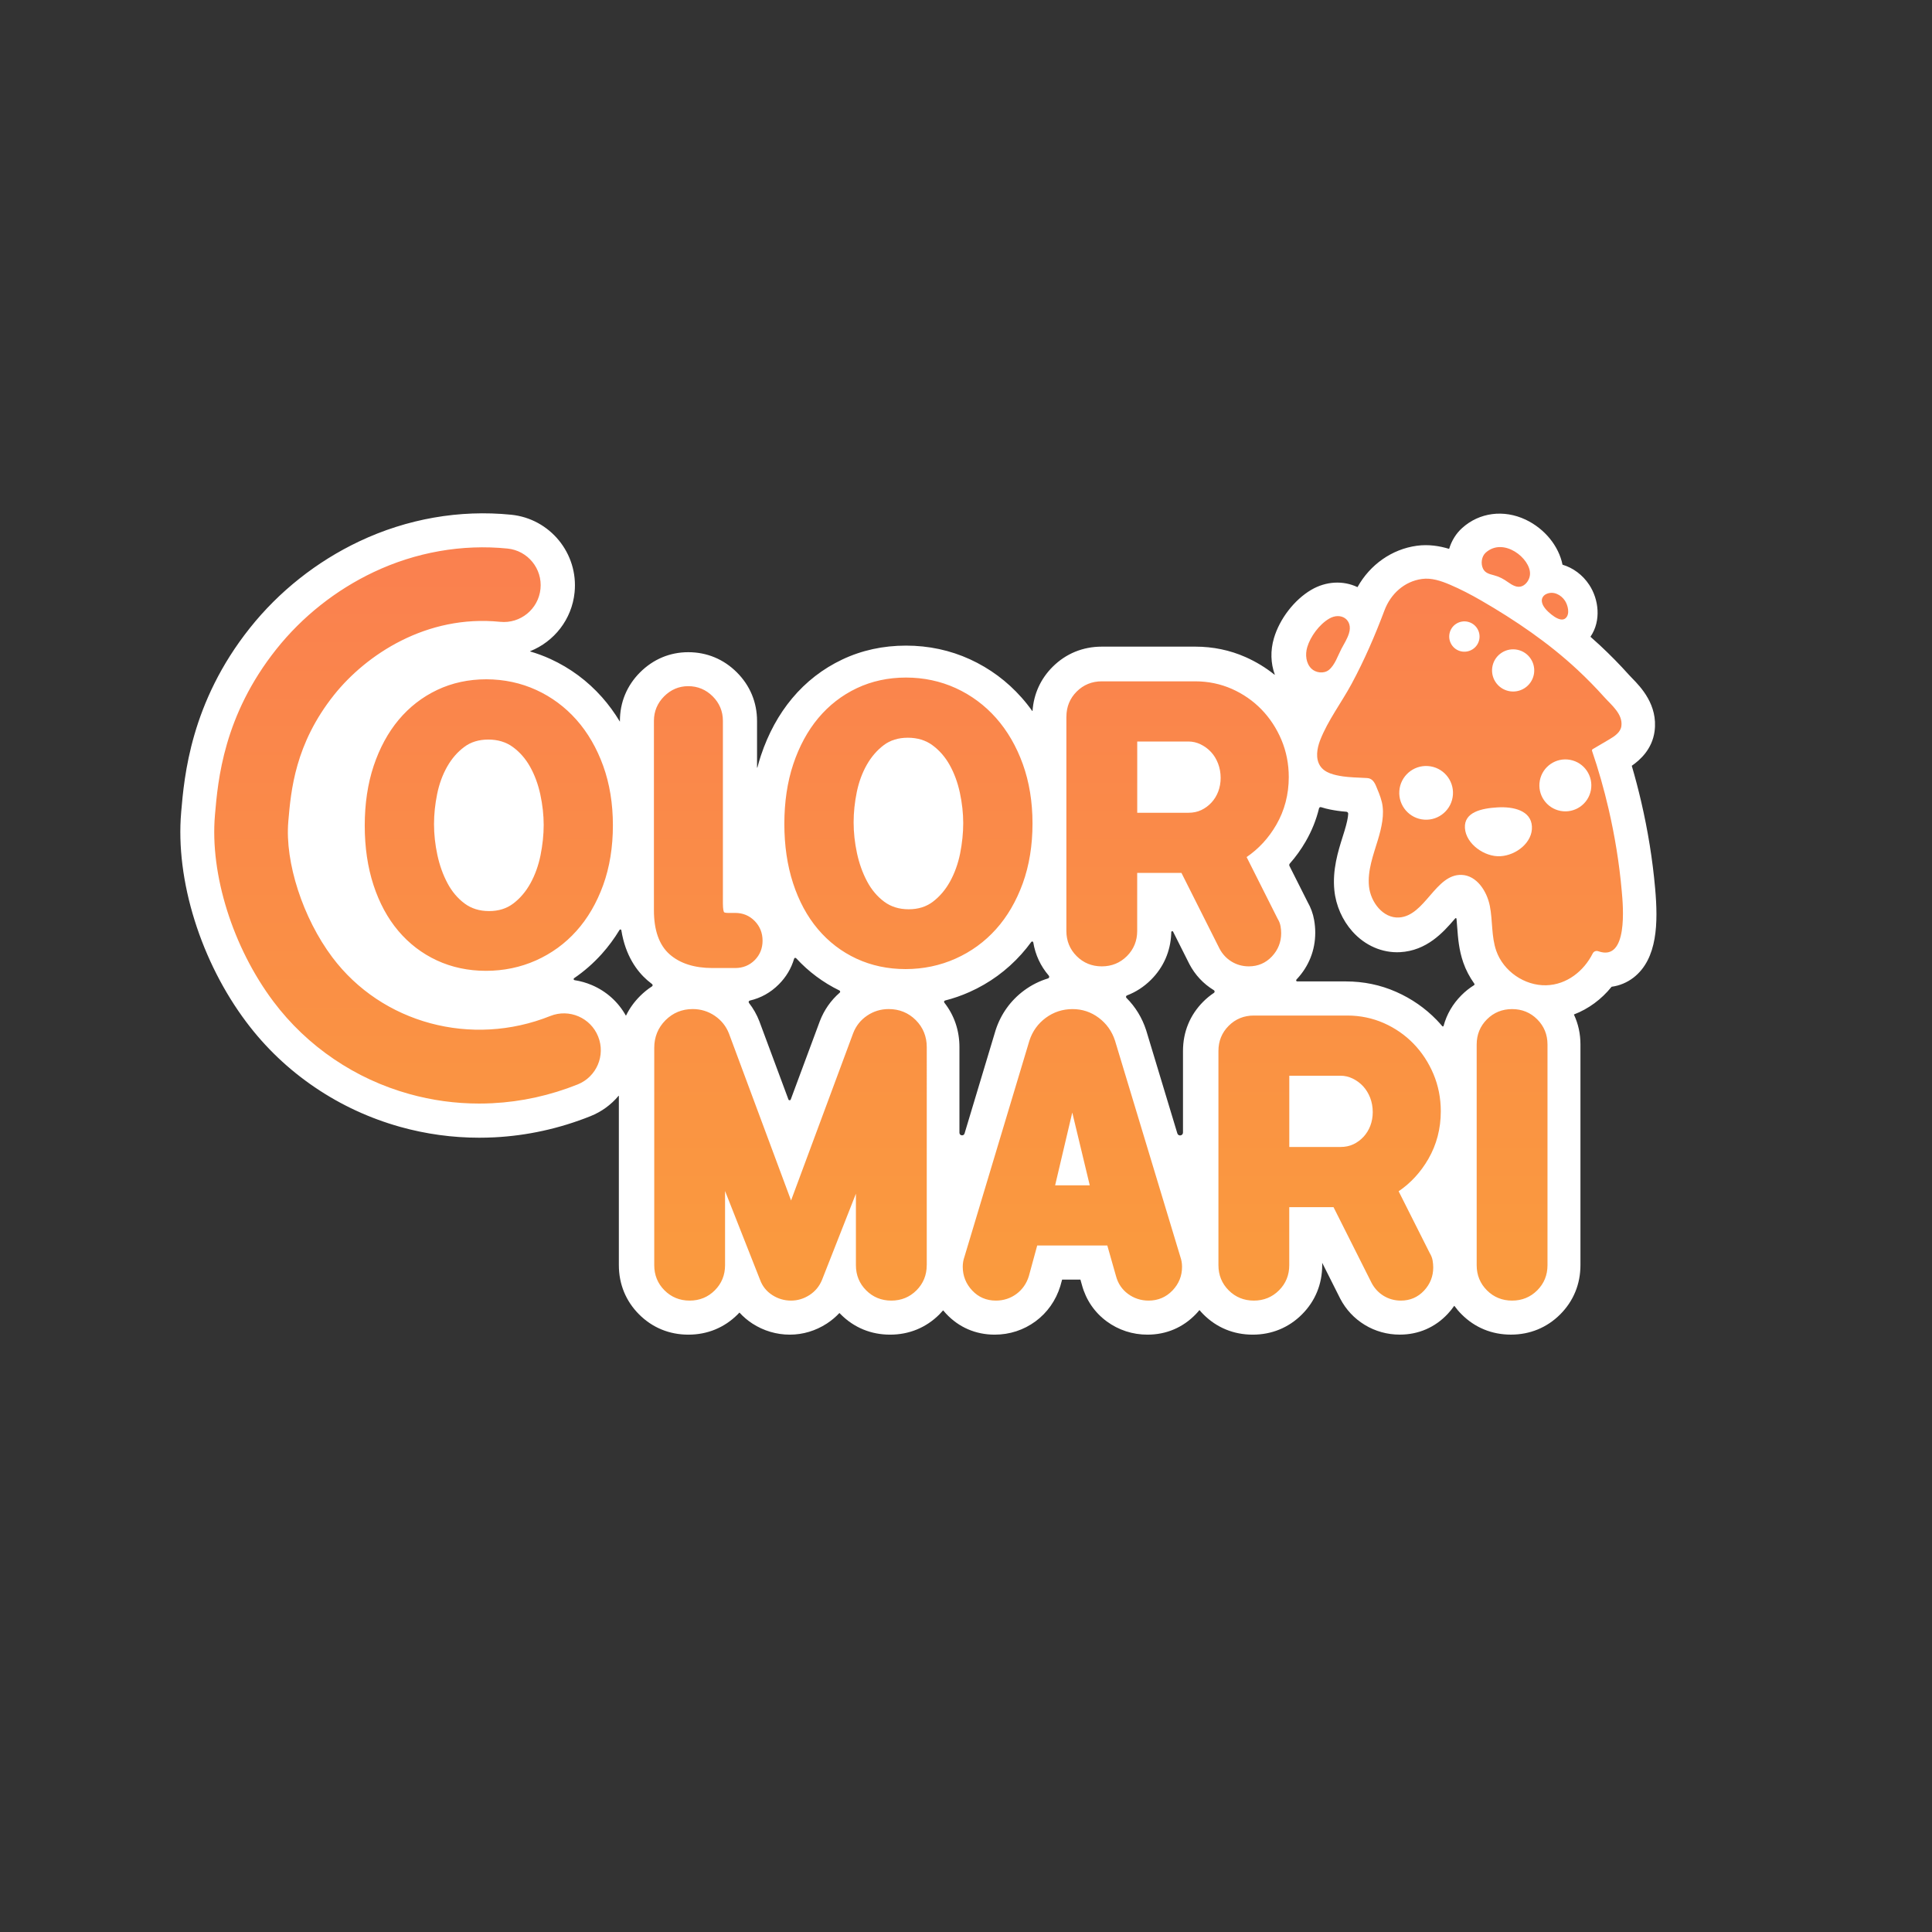 <svg xml:space="preserve" style="enable-background:new 0 0 566.93 566.93;" viewBox="0 0 566.93 566.93" y="0px" x="0px" xmlns:xlink="http://www.w3.org/1999/xlink" xmlns="http://www.w3.org/2000/svg" version="1.1">
<rect x="0" y="0" width="566.93" height="566.93" fill="#333333" stroke="none"/>
<style type="text/css">
	.st0{display:none;}
	.st1{display:inline;}
	.st2{fill:#FFFFFF;}
	.st3{fill:url(#SVGID_1_);}
</style>
<g class="st0" id="Logo-weis">
	<g class="st1">
		<path d="M388.08,283.81c-1.98,0-3.82-0.51-5.45-1.5c-1.63-1-2.91-2.37-3.81-4.08l-12.06-23.99h-14.01v18.37
			c0,3.13-1.09,5.81-3.25,7.96c-2.15,2.15-4.83,3.25-7.96,3.25c-3.13,0-5.81-1.09-7.96-3.25c-2.15-2.15-3.25-4.83-3.25-7.96v-67.82
			c0-3.13,1.09-5.81,3.25-7.96c2.15-2.15,4.83-3.25,7.96-3.25h29.58c4.08,0,7.97,0.8,11.56,2.39c3.58,1.58,6.74,3.78,9.4,6.52
			c2.66,2.74,4.79,5.98,6.32,9.64c1.54,3.67,2.32,7.63,2.32,11.78c0,5.48-1.33,10.57-3.95,15.1c-2.42,4.19-5.58,7.62-9.39,10.21
			l9.82,19.54c0.47,0.76,0.77,1.56,0.92,2.37c0.13,0.75,0.2,1.49,0.2,2.2c0,2.79-0.98,5.26-2.92,7.33
			C393.45,282.75,390.98,283.81,388.08,283.81z M352.75,235.18h16.21c1.49,0,2.86-0.28,4.05-0.84c1.21-0.57,2.3-1.37,3.23-2.37
			c0.93-1,1.65-2.18,2.16-3.51c0.51-1.34,0.76-2.79,0.76-4.32c0-1.6-0.28-3.14-0.82-4.55c-0.54-1.41-1.29-2.63-2.22-3.63
			c-0.93-1-2.04-1.82-3.3-2.44c-1.23-0.6-2.53-0.9-3.85-0.9h-16.21V235.18z" class="st2"></path>
	</g>
	<g class="st1">
		<path d="M274.92,389.59c-3.13,0-5.81-1.09-7.96-3.25c-2.15-2.15-3.25-4.83-3.25-7.96v-22.63l-10.74,27.29
			c-0.82,2.01-2.15,3.61-3.96,4.79c-1.8,1.17-3.77,1.76-5.84,1.76c-2.15,0-4.16-0.59-5.96-1.76c-1.82-1.18-3.11-2.8-3.85-4.8
			l-11.09-28.13v23.49c0,3.13-1.09,5.81-3.25,7.96c-2.15,2.15-4.83,3.25-7.96,3.25c-3.13,0-5.81-1.09-7.96-3.25
			c-2.15-2.15-3.25-4.83-3.25-7.96V309.6c0-3.45,1.19-6.39,3.55-8.74c2.35-2.35,5.25-3.55,8.62-3.55c2.56,0,4.92,0.72,7,2.14
			c2.09,1.42,3.59,3.31,4.48,5.62l19.66,52.83l19.65-52.94c0.89-2.33,2.38-4.2,4.43-5.58c2.04-1.38,4.34-2.07,6.82-2.07
			c3.37,0,6.25,1.17,8.56,3.49c2.31,2.32,3.49,5.2,3.49,8.56v69.02c0,3.13-1.09,5.81-3.25,7.96S278.05,389.59,274.92,389.59z" class="st2"></path>
	</g>
	<g class="st1">
		<path d="M356.36,389.59c-2.42,0-4.61-0.71-6.5-2.1c-1.91-1.41-3.19-3.31-3.82-5.66l-2.75-9.67H321.1l-2.65,9.72
			c-0.72,2.33-2.04,4.22-3.93,5.62c-1.89,1.4-4.08,2.1-6.5,2.1c-2.99,0-5.51-1.08-7.51-3.21c-1.97-2.11-2.98-4.63-2.98-7.51
			c0-1.09,0.18-2.15,0.54-3.15l20.56-68.41c0.96-2.96,2.7-5.39,5.19-7.22c2.49-1.83,5.34-2.76,8.48-2.76c3.06,0,5.86,0.93,8.31,2.77
			c2.44,1.83,4.16,4.26,5.12,7.22l20.68,68.41c0.36,1.01,0.54,2.07,0.54,3.15c0,2.88-1.02,5.41-3.05,7.52
			C361.88,388.51,359.34,389.59,356.36,389.59z M326.76,353.11h10.96l-5.53-23.05L326.76,353.11z" class="st2"></path>
	</g>
	<g class="st1">
		<path d="M471.41,389.59c-3.13,0-5.81-1.09-7.96-3.25c-2.15-2.15-3.25-4.83-3.25-7.96v-69.86
			c0-3.13,1.09-5.81,3.25-7.96c2.15-2.15,4.83-3.25,7.96-3.25c3.13,0,5.81,1.09,7.96,3.25c2.15,2.15,3.25,4.83,3.25,7.96v69.86
			c0,3.13-1.09,5.81-3.25,7.96C477.22,388.5,474.54,389.59,471.41,389.59z" class="st2"></path>
	</g>
	<g class="st1">
		<g>
			<path d="M225.49,284.33h-7.19c-5.72,0-10.28-1.46-13.55-4.33c-3.31-2.91-4.99-7.61-4.99-13.96v-59.96
				c0-3,1.08-5.61,3.22-7.75c2.14-2.14,4.71-3.22,7.63-3.22c3.01,0,5.61,1.08,7.75,3.22l0,0c0,0,0,0,0,0
				c2.14,2.14,3.22,4.75,3.22,7.75v57.76c0,1.92,0.24,2.58,0.34,2.78c0.04,0.07,0.34,0.26,1.23,0.26h2.32
				c2.45,0,4.52,0.86,6.18,2.56c1.65,1.69,2.48,3.79,2.48,6.22c0,2.44-0.84,4.51-2.49,6.17C230,283.49,227.93,284.33,225.49,284.33z" class="st2"></path>
		</g>
	</g>
	<g class="st1">
		<path d="M146.61,285.22c-5.6,0-10.83-1.11-15.55-3.3c-4.71-2.19-8.82-5.33-12.2-9.34c-3.37-3.99-6.02-8.88-7.86-14.54
			c-1.84-5.63-2.77-11.95-2.77-18.78c0-6.92,0.95-13.28,2.83-18.91c1.88-5.65,4.55-10.56,7.92-14.59c3.39-4.05,7.49-7.23,12.2-9.46
			c4.71-2.23,9.95-3.36,15.56-3.36c5.6,0,10.91,1.13,15.78,3.36c4.86,2.23,9.15,5.4,12.73,9.44c3.57,4.03,6.42,8.93,8.47,14.59l0,0
			c2.04,5.64,3.08,11.97,3.08,18.81c0,6.92-1.04,13.29-3.08,18.94c-2.05,5.66-4.9,10.55-8.48,14.53c-3.59,4-7.89,7.13-12.8,9.32
			C157.53,284.11,152.2,285.22,146.61,285.22z M147.33,211.99c-3,0-5.56,0.79-7.62,2.34c-2.14,1.62-3.95,3.72-5.38,6.24
			c-1.45,2.56-2.52,5.48-3.17,8.66c-0.66,3.23-1,6.44-1,9.55c0,3.19,0.35,6.46,1.06,9.72c0.7,3.25,1.77,6.25,3.19,8.94
			c1.39,2.63,3.21,4.8,5.42,6.44c2.14,1.59,4.74,2.4,7.74,2.4c3.04,0,5.55-0.78,7.68-2.4c2.17-1.65,4-3.8,5.44-6.41
			c1.46-2.64,2.53-5.62,3.18-8.85c0.66-3.28,1-6.51,1-9.62c0-3.1-0.35-6.34-1.06-9.6c-0.69-3.23-1.78-6.19-3.24-8.8
			c-1.43-2.55-3.27-4.67-5.48-6.28C152.94,212.78,150.33,211.99,147.33,211.99z" class="st2"></path>
	</g>
	<g class="st1">
		<path d="M144.45,327.22c-7.5,0-14.93-1.02-22.16-3.04c-8.5-2.38-16.49-6.08-23.77-11
			c-7.39-5.01-13.85-11.15-19.19-18.26c-12.85-17.12-20.11-40.25-18.51-58.93l0.01-0.17c0.94-10.98,2.7-31.41,19.44-52.44
			c8.2-10.3,18.84-18.73,30.77-24.38c13.37-6.33,28.03-8.91,42.4-7.46c6.41,0.64,11.08,6.36,10.43,12.77
			c-0.64,6.41-6.36,11.07-12.77,10.43c-23.32-2.35-42.46,10.43-52.6,23.16c-12.35,15.52-13.62,30.2-14.45,39.92l-0.01,0.17
			c-1.11,12.88,4.62,30.54,13.92,42.94c15.71,20.92,44.08,28.57,68.99,18.6c5.98-2.39,12.76,0.51,15.15,6.49
			c2.39,5.98-0.51,12.76-6.49,15.15c-8.68,3.48-17.76,5.48-26.97,5.94C147.26,327.18,145.85,327.22,144.45,327.22z" class="st2"></path>
	</g>
	<g class="st1">
		<path d="M279.42,284.65c-5.6,0-10.83-1.11-15.55-3.3c-4.71-2.19-8.82-5.33-12.2-9.34c-3.37-3.99-6.02-8.88-7.86-14.54
			c-1.84-5.63-2.77-11.95-2.77-18.78c0-6.92,0.95-13.28,2.83-18.91c1.88-5.65,4.55-10.56,7.92-14.59c3.39-4.05,7.49-7.23,12.2-9.46
			c4.71-2.23,9.95-3.36,15.56-3.36c5.6,0,10.91,1.13,15.78,3.36c4.86,2.23,9.15,5.4,12.73,9.44c3.57,4.03,6.42,8.93,8.47,14.59l0,0
			c2.04,5.64,3.08,11.97,3.08,18.81c0,6.92-1.04,13.29-3.08,18.94c-2.05,5.66-4.9,10.55-8.48,14.53c-3.59,4-7.89,7.13-12.8,9.32
			C290.34,283.55,285.02,284.65,279.42,284.65z M280.14,211.43c-3,0-5.56,0.79-7.62,2.34c-2.14,1.62-3.95,3.72-5.38,6.24
			c-1.45,2.56-2.52,5.48-3.17,8.66c-0.66,3.23-1,6.44-1,9.55c0,3.19,0.35,6.46,1.06,9.72c0.7,3.25,1.77,6.25,3.19,8.94
			c1.39,2.63,3.21,4.8,5.42,6.44c2.14,1.59,4.74,2.4,7.74,2.4c3.04,0,5.55-0.78,7.68-2.4c2.17-1.65,4-3.8,5.44-6.41
			c1.46-2.64,2.53-5.62,3.18-8.85c0.66-3.28,1-6.51,1-9.62c0-3.1-0.35-6.34-1.06-9.6c-0.69-3.23-1.78-6.19-3.24-8.8
			c-1.43-2.55-3.27-4.67-5.48-6.28C285.76,212.22,283.15,211.43,280.14,211.43z" class="st2"></path>
	</g>
	<g class="st1">
		<path d="M436.21,389.59c-1.98,0-3.82-0.51-5.45-1.5c-1.63-1-2.91-2.37-3.81-4.08l-12.06-23.99h-14.01v18.37
			c0,3.13-1.09,5.81-3.25,7.96c-2.15,2.15-4.83,3.25-7.96,3.25c-3.13,0-5.81-1.09-7.96-3.25c-2.15-2.15-3.25-4.83-3.25-7.96v-67.82
			c0-3.13,1.09-5.81,3.25-7.96c2.15-2.15,4.83-3.25,7.96-3.25h29.58c4.08,0,7.97,0.8,11.56,2.39c3.58,1.58,6.74,3.78,9.4,6.52
			c2.66,2.74,4.79,5.98,6.32,9.64c1.54,3.67,2.32,7.63,2.32,11.78c0,5.48-1.33,10.57-3.95,15.1c-2.42,4.19-5.58,7.62-9.39,10.21
			l9.82,19.54c0.47,0.76,0.77,1.56,0.92,2.37c0.13,0.75,0.2,1.49,0.2,2.2c0,2.79-0.98,5.26-2.92,7.33
			C441.58,388.53,439.12,389.59,436.21,389.59z M400.89,340.96h16.21c1.49,0,2.86-0.28,4.05-0.84c1.21-0.57,2.3-1.37,3.23-2.37
			c0.93-1,1.65-2.18,2.16-3.51c0.51-1.34,0.76-2.79,0.76-4.32c0-1.6-0.28-3.14-0.82-4.55c-0.54-1.41-1.29-2.63-2.22-3.63
			c-0.93-1-2.04-1.82-3.3-2.44c-1.23-0.6-2.53-0.9-3.85-0.9h-16.21V340.96z" class="st2"></path>
	</g>
	<g class="st1">
		<path d="M428.03,224.07c-0.06,0.08-0.11,0.17-0.17,0.25" class="st2"></path>
		<path d="M480.82,168.21c0.12,1.66,1.83,3.25,3.03,4.21c1.04,0.83,3.16,2.3,4.46,1.18c1.51-1.29,0.74-4.16-0.17-5.54
			c-1.26-1.91-3.66-3.15-5.89-2.14C481.35,166.34,480.74,167.18,480.82,168.21z" class="st2"></path>
		<path d="M463.05,152.85c-1.3,1.17-1.62,3.44-0.83,5.06c0.67,1.39,2.06,1.71,3.43,2.07c1.73,0.46,3.04,1.17,4.5,2.2
			c1.28,0.91,2.91,1.92,4.49,1.23c1.41-0.61,2.39-2.26,2.46-3.77C477.32,154.7,468.69,147.78,463.05,152.85z" class="st2"></path>
		<path d="M406.56,182.79c-0.68,2.31-0.4,5.05,1.32,6.74c1.39,1.37,3.95,1.7,5.53,0.44c1.94-1.54,2.87-4.6,3.98-6.67
			c0.84-1.57,1.84-3.16,2.38-4.87c1.38-4.34-2.52-6.92-6.27-4.71C410.39,175.56,407.57,179.37,406.56,182.79z" class="st2"></path>
		<path d="M506.15,259.89c-0.76-8.63-2.18-17.4-4.18-26c-1.45-6.23-3.2-12.37-5.22-18.31
			c-0.06-0.19,0.02-0.43,0.19-0.53l0.08-0.04c1.73-1.02,3.46-2.04,5.18-3.06c1.69-1,3.56-2.25,3.82-4.2
			c0.52-3.82-3.16-6.68-5.43-9.2c-2.7-3.01-5.53-5.9-8.49-8.65c-9.15-8.52-19.67-15.67-30.51-21.94c-3.2-1.85-6.48-3.56-9.88-5.01
			c-2.79-1.18-5.8-2.2-8.8-1.79c-5.62,0.77-9.92,4.77-11.87,9.93c-3.01,7.97-6.39,15.81-10.44,23.31
			c-3.19,5.9-7.48,11.53-9.93,17.79c-0.01,0.04-0.03,0.07-0.04,0.11c-0.97,2.57-1.47,5.67,0.01,7.99c1.48,2.32,4.53,2.94,7.25,3.36
			c1.79,0.28,4.73,0.39,7.6,0.52c1.66,0.07,2.4,1.39,2.97,2.79c0.28,0.7,1.28,2.94,1.73,4.87c0.9,3.83-0.09,8.05-1.25,11.9
			c-1.45,4.82-3.34,9.72-2.83,14.72c0.51,5.01,4.44,10.13,9.47,9.87c8.26-0.44,11.55-13.76,19.82-13.48
			c4.79,0.16,8.02,5.13,8.95,9.82c0.93,4.7,0.45,9.67,2.03,14.19c2.26,6.48,8.98,11.11,15.84,10.92
			c6.47-0.18,11.89-4.47,14.71-10.08c0.32-0.65,1.08-0.94,1.76-0.7C508.22,282.43,506.56,264.56,506.15,259.89z M452.69,229.46
			c-0.33,4.69-4.39,8.22-9.07,7.89c-4.69-0.32-8.22-4.39-7.89-9.07c0.32-4.69,4.39-8.22,9.07-7.9
			C449.48,220.71,453.01,224.77,452.69,229.46z M452.26,181.97c-1.42-2.24-0.75-5.2,1.49-6.62c2.24-1.42,5.2-0.75,6.62,1.49
			c1.42,2.24,0.75,5.2-1.49,6.62C456.65,184.87,453.68,184.21,452.26,181.97z M467.71,248.93c-5.03,0.29-10.94-3.92-11.23-8.95
			c-0.29-5.03,5.3-6.22,10.34-6.51c5.03-0.29,10.58,0.99,10.87,6.02C477.98,244.52,472.74,248.64,467.71,248.93z M475.33,195.76
			c-3.12,1.97-7.24,1.05-9.21-2.07c-1.97-3.12-1.05-7.24,2.07-9.21c3.12-1.97,7.24-1.05,9.21,2.07
			C479.37,189.67,478.44,193.79,475.33,195.76z M489.77,234.96c-4.47,0.79-8.73-2.19-9.53-6.66s2.19-8.73,6.66-9.53
			c4.47-0.79,8.73,2.19,9.53,6.66C497.22,229.9,494.24,234.17,489.77,234.96z" class="st2"></path>
	</g>
</g>
<g id="Logo-verlauf">
	<linearGradient y2="151.411" x2="269.955" y1="390.412" x1="269.955" gradientUnits="userSpaceOnUse" id="SVGID_1_">
		<stop style="stop-color:#FA9C3D" offset="0"></stop>
		<stop style="stop-color:#FA7F50" offset="1"></stop>
	</linearGradient>
	<path d="M484.92,261.68c-0.64-8.37-2.26-16.68-4.16-24.84c-0.82-3.53-2.31-8.61-3.32-12.07
		c-0.01-0.02,0.88-1.59,0.89-1.6c2.41-1.67,5.29-3.58,6-8.83c0.75-5.58-2.17-10.38-6-14.16c-4.22-4.16-8.94-7.74-12.19-12.82
		c-0.88-1.37-0.21-1.89,0.29-3.42c0.45-1.37,0.76-2.79,0.87-4.24c0.51-6.68-3.29-10.41-9.27-12.22c-0.02-0.01-0.51-1.11-0.51-1.13
		c-2.05-9.8-13.58-17.28-23.31-13.71c-4.91,1.8-6.44,5.5-7.86,10.12c-0.01,0.03-0.07-0.09-2.67-0.89c-2.77-0.86-5.47-0.85-8.94-0.38
		c-7.31,1-12.02,5.17-15.7,11.74c-0.01,0.02-7.91-3.43-13.53,0.38c-4.78,3.24-8.8,7.71-10.47,13.4c-1.07,3.64-0.17,8.54,1.02,11.8
		c0.02,0.05-6.63-2.39-8.52-3.68c-7.44-5.06-43.15-4.67-48.24-3.7c-8.3,1.58-15.03,8.66-15.68,17.16c-0.06,0.8-0.09,1.6-0.46,2.33
		c-1.08-0.98-1.76-2.61-2.7-3.78c-3.79-4.46-8.32-8.44-13.46-11.26c-6.64-3.65-14.23-5.62-21.81-5.45
		c-8.09,0.18-16.08,2.79-22.83,7.22c-7.56,4.97-12.47,11.74-16.08,19.94c-0.8,1.81-3.01,9.09-4.27,10.01
		c-1.6-1.45-0.36-6.26-0.48-8.26c-0.25-4.13,0.15-8.22-0.86-12.31c-2.13-8.59-9.87-14.92-18.73-14.92c-8.7,0-15.94,6.96-18.44,14.93
		c-0.42,1.35-1.74,6.81-1.22,7.67c-1.56-2.59-4.05-6.62-5.99-8.81c-4.25-4.79-9.8-8.46-15.58-11.11c-1.93-0.88-3.84-2.47-5.87-3.06
		c-0.05-0.01-0.94-0.75-0.89-0.77c6.98-2.79,12.86-9.77,13.66-17.74c1.15-11.42-6.58-20.3-18-21.45
		c-15.13-1.52-29.75,1.65-43.79,8.3c-12.44,5.89-22.22,14.16-30.77,24.89c-9.78,12.29-16.77,26.59-19.26,42.16
		c-0.9,5.63-1.2,11.35-1.1,17.05c0.1,5.5,0.04,10.96,1.06,16.39c3.37,17.89,12.43,35.25,25.53,47.93c1.59,1.54,3.25,3.02,4.98,4.42
		c2.43,1.97,4.96,3.82,7.55,5.57c7.63,5.17,13.93,8.1,22.85,10.6c12.24,3.42,26.78,4.53,39.27,1.84
		c20.35-4.39,26.6-11.95,26.6-12.82c0,0,0.64,52.7,0.64,52.72c0.13,10.66,8.75,19.4,19.4,19.4c2.71,0,8.17-1.15,13.68-7.03
		c0.11-0.12,5.04,3.83,6.37,4.57c2.58,1.45,5.6,2.2,8.55,2.2c3.68,0,7.28-1.16,10.38-3.13c1.3-0.83,2.32-1.65,3.19-2.86
		c0.63-0.87,1.48-2.3,2.52-0.91c1.2,1.63,7.53,6.15,9.76,6.29c6,0.37,12.81,0.24,17.3-4.25c0.37-0.37,1.06-2.4,1.4-2.8
		c0.4-0.48,3.25,2.99,3.82,3.46c3.89,3.23,9.25,4.79,14.27,4.23c5.51-0.61,11.07-3.92,14.04-8.66c1.19-1.91,1.98-4.03,2.92-6.07
		c0.54-1.18,0.59-1.53,1.73-1.8c1.08-0.25,2.46-0.05,3.57-0.08c1.33-0.03,1.61-0.25,2.09,1.08c0.49,1.37,0.73,2.83,1.22,4.21
		c1.07,3,3.12,4.95,5.63,6.8c7.38,5.45,16.74,6.27,23.36-0.64c0.35-0.36,2.36-2.87,2.68-3.25c1.02-0.64,2.76,2.5,3.09,2.95
		c1.13,1.58,2.61,2.92,4.31,3.86c6.93,3.84,16.3,1.71,21.71-3.69c3.89-3.89,6-8.6,6-14.17c0,0,2.42-2.3,2.43-2.3
		c-0.26,0.24,3.35,6.45,3.64,7.06c2.65,5.68,6.2,10.94,12.2,13.4c6.46,2.65,13.46,1.89,18.37-3.36c0.69-0.74,3.02-2.95,3.58-3.76
		c0.36-0.5,3.48,3.71,3.75,3.98c3.56,3.56,8.74,4.37,13.57,4.37c5.57,0,9.55-1.48,13.44-5.36c3.89-3.89,4.85-8.09,4.85-13.66
		l-0.13-64.34c0-3.12-0.15-5.25-1.4-7.91c-0.01-0.03,0.04-2.31,1.02-2.62c3.39-1.06,6.67-2.92,8.98-5.65
		c0.55-0.65,0.94-1.62,1.52-2.2c0.63-0.62,1.02-0.61,1.97-0.81c1.85-0.38,3.75-0.96,5.26-2.13c4.15-3.2,5.75-7.92,5.93-13.01
		C485.29,268.76,485.2,265.21,484.92,261.68z M183.57,299.23c-0.02,0.04-0.75-0.67-0.77-0.7c-2.23-3.97-5-6.92-9.26-8.74
		c-1.66-0.71-4.2-1.46-5.94-1.72c-0.29-0.04,0.14-1.43,0.38-1.6c2.97-2.03,4.9-4.36,7.34-7.09c1.92-2.14,4.84-4.91,6.38-7.45
		c0.14-0.23,1.36-0.22,1.4,0.05c1.2,7.49,4.64,12.72,7.6,15.32c0.47,0.41,0.75,0.84,1.25,1.21c0.23,0.17,0.28,1.19,0.05,1.34
		c-1.26,0.81-2.24,1.9-3.34,3C186.98,294.55,184.59,297.17,183.57,299.23z M241.21,299.81l-8.1,22.66c-0.12,0.32-2,1.34-2.12,1.02
		l-8.3-22.21l-0.45-1.66c-0.75-1.95-1.79-3.35-3.06-4.98c-0.2-0.25,0.71-2.03,1.02-2.11c3.21-0.75,5.57-1.74,7.98-4.15
		c2.16-2.16,3.58-4.77,4.4-7.6c0.08-0.26,1.22-0.58,1.4-0.38c3.63,3.94,8.03,7.16,12.83,9.51c0.26,0.12,0.66,1.47,0.45,1.66
		C244.7,293.82,242.46,296.57,241.21,299.81z M301.02,291.26c-3.97,2.92-6.45,6.08-7.98,10.79l-0.58,1.6l-8.99,29.96
		c-0.25,0.84-2.49,0.44-2.49-0.44l-0.13-25.44c0-4.89-1.69-9.7-4.6-13.4c-0.18-0.23,0.49-1.33,0.77-1.4
		c2.45-0.62,4.77-1.59,7.08-2.62c5.85-2.6,10.54-5.64,14.81-10.4c1.02-1.14,2.53-3.2,3.45-4.46c0.17-0.24,1.48-0.23,1.53,0.05
		c0.6,3.64,2.31,6.95,4.72,9.77c0.23,0.27-0.39,2.32-0.73,2.43C305.4,288.44,303.16,289.68,301.02,291.26z M336.06,304.02
		l-0.57-1.37c-1.17-3.61-2.88-6.41-5.51-9.03c-0.23-0.23-0.21-2.5,0.09-2.62c2.62-1,4.83-1.83,6.89-3.89
		c3.67-3.67,5.53-7.51,5.74-12.7c0-0.09,0.71-1.85,0.72-2.04c0-0.3,1.32-0.32,1.45-0.05l4.02,8.67l1.09,2.04
		c1.69,3.21,3.37,4.19,6.44,6.06l0.71,1.09c0.29,0.18,0.7,1.66,0.42,1.85c-1.11,0.74-2.7,1.19-3.68,2.17
		c-3.88,3.89-5.74,8.66-5.74,14.23l-0.7,24.75c0,0.98-1.95,1.65-2.23,0.72L336.06,304.02z M409.34,292.15
		c-4.61-2.04-9.05-3.03-14.23-3.03h-14.23c-0.28,0-1.47-0.47-1.28-0.67c0.04-0.04,0.09-1.42,0.13-1.47
		c3.53-3.78,5.49-8.08,5.49-13.21c0-1.24-0.16-2.49-0.38-3.77c-0.32-1.83-0.78-2.94-1.72-4.6l-5.49-11.3
		c-0.12-0.24,0.39-1.27,0.56-1.47c1.75-1.98,2.92-3.7,4.29-6.06c1.77-3.06,2.87-5.8,3.7-9.19c0.07-0.27,1.46-1.74,1.72-1.66
		c1.89,0.61,3.54,0.98,4.66,1.16c0.82,0.13,1.51,0.55,2.49,0.63c0.31,0.02,1.42,0.77,1.4,1.09c-0.04,1.09-0.55,2.98-1.21,5.17
		c-0.18,0.61-0.32,1.37-0.51,1.98c-1.36,4.32-2.98,9.43-2.36,15.45c0.46,4.45,2.26,8.42,5.23,11.74c3.69,4.13,8.35,5.76,13.53,5.49
		c7.86-0.41,11.53-5.1,14.74-8.82c0.03-0.04,0.81-0.84,0.96-1.01c0.11-0.13,1.19,0.25,1.21,0.42c0.02,0.16,0.19,1.07,0.19,1.11
		c0.07,0.7,0.07,1.46,0.13,2.23c0.23,3.09,0.61,5.84,1.91,9.57c0.75,2.16,1.69,3.92,3.04,5.81c0.12,0.17,0.18,2.12,0,2.23
		c-1.31,0.82-2.74,1.23-3.87,2.36c-2.57,2.57-4.2,5.74-5.11,9.13c-0.05,0.17-1.42,1.03-1.54,0.89c-0.53-0.63-1.27-1.7-1.85-2.3
		C417.59,296.59,413.84,294.14,409.34,292.15z" class="st3"></path>
	<g>
		<path d="M131.22,224.96c-1.35,2.38-2.34,5.08-2.94,8.03c-0.61,2.99-0.92,5.97-0.92,8.86c0,2.95,0.33,5.99,0.98,9.01
			c0.64,3.01,1.64,5.8,2.96,8.29c1.29,2.44,2.98,4.45,5.02,5.97c1.98,1.48,4.4,2.23,7.18,2.23c2.82,0,5.15-0.73,7.12-2.22
			c2.02-1.53,3.71-3.53,5.04-5.94c1.35-2.45,2.34-5.21,2.95-8.2c0.61-3.04,0.93-6.04,0.93-8.91c0-2.88-0.33-5.87-0.98-8.9
			c-0.64-2.99-1.65-5.74-3-8.16c-1.32-2.37-3.04-4.33-5.08-5.82c-1.98-1.45-4.4-2.18-7.19-2.18c-2.78,0-5.16,0.73-7.06,2.17
			C134.23,220.67,132.55,222.62,131.22,224.96z" class="st2"></path>
		<path d="M282.65,241.54c0-2.88-0.33-5.87-0.98-8.9c-0.64-2.99-1.65-5.74-3-8.16c-1.32-2.37-3.04-4.33-5.08-5.82
			c-1.98-1.45-4.4-2.18-7.19-2.18c-2.78,0-5.16,0.73-7.06,2.17c-1.99,1.5-3.66,3.44-4.99,5.78c-1.35,2.38-2.34,5.08-2.94,8.03
			c-0.61,2.99-0.92,5.97-0.92,8.86c0,2.95,0.33,5.99,0.98,9.01c0.64,3.01,1.64,5.8,2.96,8.29c1.29,2.44,2.98,4.45,5.02,5.97
			c1.98,1.48,4.4,2.23,7.18,2.23c2.82,0,5.15-0.73,7.12-2.22c2.02-1.53,3.71-3.53,5.04-5.94c1.35-2.45,2.34-5.21,2.95-8.2
			C282.34,247.41,282.65,244.42,282.65,241.54z" class="st2"></path>
		<path d="M352.48,237.72c1.13-0.53,2.13-1.27,3-2.2c0.86-0.93,1.53-2.02,2-3.25c0.47-1.24,0.71-2.59,0.71-4
			c0-1.49-0.26-2.91-0.76-4.22c-0.5-1.3-1.19-2.44-2.06-3.37c-0.86-0.93-1.9-1.69-3.06-2.26c-1.14-0.55-2.34-0.83-3.57-0.83h-15.03
			v20.91h15.03C350.12,238.5,351.38,238.24,352.48,237.72z" class="st2"></path>
		<path d="M399.99,318.75c-0.86-0.93-1.9-1.69-3.06-2.26c-1.14-0.55-2.34-0.83-3.57-0.83h-15.03v20.91h15.03
			c1.39,0,2.65-0.26,3.75-0.78c1.13-0.53,2.13-1.27,3-2.2c0.86-0.93,1.53-2.02,2-3.25c0.47-1.24,0.71-2.59,0.71-4
			c0-1.49-0.26-2.91-0.76-4.22C401.55,320.81,400.85,319.68,399.99,318.75z" class="st2"></path>
		<path d="M485.7,260.84l-0.01-0.12c-0.74-8.4-2.12-16.98-4.1-25.49c-0.82-3.53-1.74-7.03-2.75-10.48
			c-0.01-0.02,0-0.04,0.02-0.06c2.41-1.67,5.95-4.84,6.66-10.09c1.04-7.75-4.1-13.04-6.58-15.58c-0.35-0.36-0.69-0.71-0.92-0.97
			c-2.69-3-5.55-5.91-8.5-8.66c-0.91-0.84-1.83-1.68-2.78-2.51c-0.02-0.02-0.02-0.05-0.01-0.07c3.19-4.69,2.41-10.97-0.38-15.19
			c-1.94-2.95-4.74-4.98-7.82-5.91c-0.02-0.01-0.03-0.02-0.03-0.04c-1.09-5.39-5.18-10.51-10.81-13.18
			c-6.43-3.04-13.56-2.11-18.61,2.43v0c-1.83,1.64-3.12,3.77-3.83,6.1c-0.01,0.03-0.04,0.04-0.06,0.03
			c-2.78-0.84-5.98-1.37-9.44-0.9c-7.31,1-13.7,5.52-17.38,12.1c-0.01,0.02-0.04,0.03-0.07,0.02c-4.17-1.98-9.21-1.73-13.54,0.82
			c-4.97,2.93-9.27,8.51-10.94,14.2c-1.07,3.64-0.94,7.36,0.25,10.63c0.02,0.05-0.04,0.09-0.08,0.06c-2.57-2.07-5.4-3.79-8.48-5.16
			c-4.61-2.04-9.57-3.07-14.76-3.07h-27.42c-5.57,0-10.57,2.05-14.46,5.94c-3.52,3.52-5.53,7.96-5.88,12.91
			c0,0.05-0.06,0.07-0.09,0.03c-0.98-1.38-2.03-2.7-3.14-3.95c-4.25-4.79-9.34-8.56-15.12-11.21c-5.83-2.67-12.15-4.02-18.79-4.02
			c-6.69,0-12.99,1.37-18.7,4.08c-5.68,2.69-10.63,6.52-14.7,11.39c-3.93,4.7-7.02,10.35-9.16,16.78c-0.38,1.15-0.73,2.33-1.04,3.53
			c-0.02,0.06-0.1,0.05-0.1-0.01v-13.66c0-5.46-2.05-10.39-5.92-14.26c-3.87-3.87-8.8-5.92-14.26-5.92
			c-5.38,0-10.27,2.05-14.15,5.92c-3.87,3.87-5.91,8.8-5.91,14.26v0.21c-1.56-2.59-3.31-4.99-5.25-7.18
			c-4.25-4.79-9.34-8.56-15.12-11.21c-1.93-0.88-3.92-1.62-5.95-2.21c-0.05-0.01-0.05-0.08,0-0.09c6.98-2.79,12.22-9.27,13.02-17.25
			c1.15-11.42-7.2-21.64-18.62-22.79c-15.13-1.52-30.55,1.18-44.59,7.83c-12.44,5.89-23.53,14.67-32.07,25.41
			c-17.4,21.86-19.26,43.55-20.16,53.99l-0.01,0.15c-0.84,9.79,0.53,20.75,3.97,31.71c3.39,10.8,8.63,21.1,15.15,29.78
			c5.61,7.48,12.4,13.94,20.18,19.2c7.63,5.17,16.03,9.05,24.94,11.55c7.57,2.12,15.38,3.19,23.24,3.19c1.46,0,2.95-0.04,4.42-0.11
			c9.65-0.49,19.14-2.58,28.21-6.21c3.25-1.3,6.06-3.35,8.24-5.97c0.03-0.04,0.09-0.02,0.09,0.03v49.65
			c0,5.57,2.05,10.57,5.94,14.46c3.89,3.89,8.88,5.94,14.46,5.94c5.57,0,10.57-2.05,14.46-5.94c0.17-0.17,0.33-0.34,0.49-0.51
			c0.02-0.02,0.05-0.02,0.07,0c1.1,1.21,2.36,2.28,3.77,3.2c3.27,2.12,7.07,3.25,10.97,3.25c3.83,0,7.58-1.12,10.86-3.25
			c1.35-0.88,2.58-1.91,3.67-3.07c0.02-0.02,0.05-0.02,0.07,0c0.12,0.13,0.25,0.25,0.37,0.38c3.89,3.89,8.88,5.94,14.46,5.94
			c5.57,0,10.57-2.05,14.46-5.94c0.37-0.37,0.72-0.76,1.06-1.15c0.02-0.02,0.06-0.02,0.08,0c0.27,0.32,0.54,0.63,0.83,0.94
			c3.76,4.02,8.7,6.15,14.27,6.15c4.37,0,8.5-1.35,11.97-3.9c3.46-2.55,5.97-6.12,7.27-10.31l0.53-1.91
			c0.01-0.02,0.03-0.04,0.05-0.04h5.29c0.02,0,0.04,0.02,0.05,0.04l0.45,1.6c1.18,4.32,3.68,7.99,7.25,10.62
			c3.46,2.55,7.6,3.9,11.96,3.9c5.52,0,10.44-2.09,14.23-6.05c0.35-0.36,0.68-0.74,0.99-1.12c0.02-0.02,0.06-0.02,0.08,0
			c0.36,0.42,0.73,0.83,1.13,1.23c3.89,3.89,8.88,5.94,14.46,5.94c5.57,0,10.57-2.05,14.45-5.94c3.89-3.89,5.94-8.88,5.94-14.46
			v-0.68l5.22,10.38l0.08,0.16c1.69,3.21,4.1,5.79,7.18,7.67c3.06,1.87,6.61,2.86,10.27,2.86c5.49,0,10.37-2.11,14.1-6.1
			c0.69-0.74,1.31-1.51,1.87-2.32c0.02-0.03,0.06-0.03,0.08,0c0.63,0.87,1.33,1.7,2.12,2.48c3.88,3.89,8.88,5.94,14.46,5.94
			c5.57,0,10.57-2.05,14.46-5.94c3.89-3.89,5.94-8.88,5.94-14.46v-64.76c0-3.12-0.65-6.06-1.9-8.73c-0.01-0.03,0-0.06,0.03-0.07
			c4.22-1.62,8.02-4.41,11-8.1c0.01-0.01,0.02-0.02,0.03-0.02c2.33-0.32,4.52-1.23,6.42-2.69
			C486.47,281.34,486.56,270.61,485.7,260.84z M453.77,174.3c2.06-0.94,4.29,0.21,5.46,1.98c0.84,1.28,1.55,3.94,0.16,5.14
			c-1.21,1.04-3.17-0.32-4.14-1.09c-1.12-0.89-2.7-2.37-2.81-3.9C452.36,175.47,452.92,174.69,453.77,174.3z M435.96,162.18
			c5.23-4.7,13.23,1.71,13.01,6.3c-0.06,1.4-0.97,2.93-2.28,3.5c-1.47,0.64-2.97-0.3-4.16-1.14c-1.35-0.96-2.56-1.62-4.17-2.04
			c-1.27-0.34-2.55-0.63-3.18-1.92C434.46,165.37,434.75,163.27,435.96,162.18z M383.59,189.94c0.93-3.17,3.55-6.71,6.43-8.4
			c3.48-2.05,7.1,0.34,5.81,4.36c-0.5,1.58-1.43,3.05-2.21,4.51c-1.02,1.93-1.89,4.75-3.69,6.19c-1.46,1.16-3.83,0.86-5.13-0.41
			C383.22,194.62,382.96,192.08,383.59,189.94z M312.93,210.32c0-2.9,1.01-5.38,3.01-7.38c2-2,4.48-3.01,7.38-3.01h27.42
			c3.78,0,7.39,0.75,10.71,2.21c3.32,1.47,6.25,3.5,8.72,6.04c2.46,2.54,4.44,5.55,5.86,8.93c1.43,3.4,2.15,7.07,2.15,10.92
			c0,5.08-1.23,9.8-3.66,14c-2.24,3.88-5.17,7.06-8.71,9.47l9.11,18.11c0.43,0.7,0.72,1.44,0.85,2.2c0.12,0.69,0.18,1.38,0.18,2.04
			c0,2.59-0.91,4.88-2.7,6.8c-1.82,1.94-4.1,2.92-6.79,2.92c-1.84,0-3.54-0.47-5.05-1.39c-1.51-0.92-2.7-2.2-3.54-3.79l-11.18-22.24
			h-12.99v17.03c0,2.9-1.01,5.38-3.01,7.38c-2,2-4.48,3.01-7.38,3.01c-2.9,0-5.38-1.01-7.38-3.01c-2-2-3.01-4.48-3.01-7.38V210.32z
			 M157.35,202.46c4.51,2.06,8.48,5.01,11.8,8.75c3.31,3.73,5.96,8.28,7.85,13.52l0,0c1.89,5.23,2.85,11.1,2.85,17.44
			c0,6.42-0.96,12.32-2.85,17.55c-1.9,5.24-4.54,9.78-7.86,13.47c-3.32,3.71-7.32,6.61-11.87,8.64c-4.55,2.03-9.49,3.05-14.67,3.05
			c-5.19,0-10.04-1.03-14.41-3.06c-4.37-2.03-8.17-4.94-11.31-8.66c-3.13-3.7-5.58-8.23-7.29-13.48c-1.7-5.22-2.56-11.07-2.56-17.41
			c0-6.41,0.88-12.31,2.62-17.53c1.75-5.24,4.22-9.79,7.34-13.52c3.14-3.75,6.94-6.7,11.31-8.77c4.37-2.07,9.22-3.12,14.42-3.12
			C147.91,199.35,152.83,200.39,157.35,202.46z M169.51,318.22c-8.05,3.22-16.46,5.08-25,5.51c-1.3,0.07-2.61,0.1-3.91,0.1
			c-6.95,0-13.84-0.94-20.55-2.82c-7.88-2.2-15.29-5.63-22.03-10.2c-6.85-4.64-12.84-10.33-17.79-16.92
			c-11.91-15.87-18.65-37.31-17.16-54.63l0.01-0.16c0.88-10.17,2.5-29.11,18.02-48.61c7.6-9.55,17.46-17.36,28.52-22.6
			c12.39-5.87,25.99-8.26,39.31-6.92c5.94,0.6,10.27,5.9,9.67,11.83c-0.6,5.94-5.9,10.27-11.83,9.67
			c-21.62-2.18-39.36,9.67-48.76,21.47c-11.45,14.39-12.62,28-13.4,37l-0.01,0.16c-1.03,11.94,4.28,28.31,12.91,39.8
			c14.56,19.4,40.86,26.49,63.96,17.24c5.54-2.22,11.83,0.48,14.05,6.02C177.75,309.71,175.05,316,169.51,318.22z M191.33,289.44
			c-1.26,0.81-2.44,1.77-3.54,2.87c-1.7,1.7-3.06,3.6-4.07,5.67c-0.02,0.04-0.07,0.04-0.09,0c-2.23-3.97-5.67-7.08-9.93-8.9
			c-1.66-0.71-3.37-1.19-5.1-1.46c-0.29-0.04-0.37-0.42-0.13-0.58c2.97-2.03,5.69-4.41,8.13-7.13c1.92-2.14,3.66-4.49,5.2-7.03
			c0.14-0.23,0.49-0.17,0.53,0.1c1.2,7.49,4.61,12.02,7.57,14.62c0.47,0.41,0.95,0.8,1.45,1.18
			C191.57,288.95,191.56,289.29,191.33,289.44z M191.89,211.53c0-2.78,1.01-5.2,2.99-7.19c1.98-1.98,4.36-2.99,7.07-2.99
			c2.79,0,5.2,1.01,7.19,2.99c0,0,0,0,0,0c1.98,1.98,2.99,4.4,2.99,7.19v53.55c0,1.78,0.22,2.39,0.32,2.57
			c0.03,0.06,0.32,0.24,1.14,0.24h2.15c2.27,0,4.19,0.8,5.73,2.38c1.53,1.57,2.3,3.51,2.3,5.76c0,2.26-0.78,4.18-2.31,5.72
			c-1.54,1.53-3.46,2.31-5.72,2.31h-6.67c-5.31,0-9.53-1.35-12.56-4.01c-3.07-2.7-4.62-7.05-4.62-12.94V211.53z M228.53,288.86
			c2.16-2.16,3.67-4.71,4.5-7.54c0.08-0.26,0.41-0.33,0.6-0.13c3.63,3.94,7.89,7.12,12.69,9.46c0.26,0.13,0.3,0.47,0.08,0.65
			c-2.58,2.24-4.56,5.07-5.81,8.31l-8.55,23.02c-0.12,0.32-0.56,0.32-0.68,0l-8.49-22.83l-0.04-0.11c-0.75-1.95-1.78-3.76-3.05-5.39
			c-0.2-0.25-0.06-0.62,0.25-0.69C223.24,292.87,226.13,291.27,228.53,288.86z M271.94,371.26c0,2.9-1.01,5.38-3.01,7.38
			c-2,2-4.48,3.01-7.38,3.01c-2.9,0-5.38-1.01-7.38-3.01c-2-2-3.01-4.48-3.01-7.38v-20.98l-9.95,25.3
			c-0.76,1.86-1.99,3.35-3.67,4.44c-1.67,1.08-3.49,1.63-5.41,1.63c-2,0-3.86-0.55-5.52-1.63c-1.69-1.09-2.89-2.59-3.57-4.45
			l-10.28-26.08v21.77c0,2.9-1.01,5.38-3.01,7.38c-2,2-4.48,3.01-7.38,3.01c-2.9,0-5.38-1.01-7.38-3.01c-2-2-3.01-4.48-3.01-7.38
			v-63.76c0-3.2,1.11-5.92,3.29-8.11c2.18-2.18,4.87-3.29,7.99-3.29c2.38,0,4.56,0.67,6.49,1.98c1.93,1.32,3.33,3.07,4.16,5.21
			l18.22,48.98l18.22-49.08c0.83-2.16,2.21-3.89,4.11-5.17c1.89-1.28,4.02-1.92,6.32-1.92c3.12,0,5.79,1.09,7.94,3.23
			c2.14,2.15,3.23,4.82,3.23,7.94V371.26z M265.73,284.37c-5.19,0-10.04-1.03-14.41-3.06c-4.37-2.03-8.17-4.94-11.31-8.66
			c-3.13-3.7-5.58-8.23-7.29-13.48c-1.7-5.22-2.56-11.07-2.56-17.41c0-6.41,0.88-12.31,2.62-17.53c1.75-5.24,4.22-9.79,7.34-13.52
			c3.14-3.75,6.94-6.7,11.31-8.77c4.37-2.07,9.22-3.12,14.42-3.12c5.19,0,10.12,1.05,14.63,3.11c4.51,2.06,8.48,5.01,11.8,8.75
			c3.31,3.73,5.96,8.28,7.85,13.52l0,0c1.89,5.23,2.85,11.1,2.85,17.44c0,6.42-0.96,12.32-2.85,17.55
			c-1.9,5.24-4.54,9.78-7.86,13.47c-3.32,3.71-7.32,6.61-11.87,8.64C275.85,283.34,270.91,284.37,265.73,284.37z M281.54,332.4
			v-25.12c0-4.89-1.52-9.36-4.43-13.06c-0.18-0.23-0.06-0.56,0.22-0.63c2.45-0.62,4.83-1.45,7.14-2.48
			c5.84-2.6,10.97-6.34,15.24-11.1c1.02-1.14,1.99-2.34,2.91-3.6c0.17-0.24,0.54-0.15,0.59,0.14c0.6,3.64,2.14,6.95,4.56,9.76
			c0.23,0.27,0.11,0.69-0.23,0.8c-2.5,0.76-4.85,1.93-6.99,3.51c-3.97,2.92-6.87,6.96-8.39,11.67l-0.03,0.1l-9.09,30.23
			C282.78,333.46,281.54,333.27,281.54,332.4z M344.06,378.68c-1.89,1.97-4.25,2.97-7.01,2.97c-2.24,0-4.27-0.66-6.03-1.95
			c-1.77-1.3-2.96-3.07-3.54-5.25l-2.55-8.97h-20.57l-2.46,9.01c-0.67,2.16-1.89,3.91-3.64,5.21c-1.75,1.29-3.78,1.95-6.03,1.95
			c-2.77,0-5.11-1-6.96-2.98c-1.83-1.95-2.76-4.3-2.76-6.96c0-1.01,0.17-1.99,0.5-2.92l19.06-63.42c0.89-2.75,2.51-5,4.81-6.7
			c2.31-1.7,4.95-2.56,7.86-2.56c2.84,0,5.43,0.86,7.7,2.57c2.26,1.7,3.86,3.95,4.75,6.69l19.17,63.42c0.33,0.93,0.5,1.92,0.5,2.92
			C346.88,374.37,345.93,376.72,344.06,378.68z M356.22,291.35c-1.11,0.74-2.16,1.6-3.14,2.58c-3.88,3.89-5.94,8.88-5.94,14.46
			v23.94c0,0.98-1.38,1.18-1.66,0.25l-9.1-30.11l-0.06-0.19c-1.17-3.61-3.14-6.83-5.77-9.45c-0.23-0.23-0.14-0.61,0.15-0.73
			c2.62-1,5-2.54,7.07-4.61c3.67-3.67,5.7-8.32,5.92-13.52c0-0.09,0.01-0.25,0.01-0.44c0-0.3,0.41-0.39,0.54-0.13l4.69,9.33
			l0.08,0.16c1.69,3.21,4.1,5.79,7.18,7.67l0.01,0C356.48,290.75,356.5,291.16,356.22,291.35z M419.54,367.69
			c0.43,0.7,0.72,1.44,0.85,2.2c0.12,0.69,0.18,1.38,0.18,2.04c0,2.59-0.91,4.88-2.7,6.8c-1.82,1.94-4.1,2.92-6.79,2.92
			c-1.84,0-3.54-0.47-5.05-1.39c-1.51-0.92-2.7-2.2-3.54-3.79l-11.18-22.24h-12.99v17.03c0,2.9-1.01,5.39-3.01,7.38
			c-2,2-4.48,3.01-7.38,3.01c-2.9,0-5.38-1.01-7.38-3.01c-2-2-3.01-4.48-3.01-7.38v-62.87c0-2.9,1.01-5.38,3.01-7.38
			c2-2,4.48-3.01,7.38-3.01h27.42c3.78,0,7.39,0.75,10.71,2.21c3.32,1.47,6.25,3.5,8.72,6.04c2.46,2.54,4.44,5.55,5.86,8.93
			c1.43,3.4,2.15,7.07,2.15,10.92c0,5.08-1.23,9.8-3.66,14c-2.24,3.88-5.17,7.06-8.71,9.47L419.54,367.69z M432.52,289.11
			c-1.31,0.82-2.54,1.79-3.67,2.93c-2.57,2.57-4.33,5.62-5.24,9c-0.05,0.17-0.26,0.22-0.38,0.09c-0.53-0.63-1.09-1.24-1.66-1.84
			c-3.37-3.47-7.36-6.24-11.86-8.23c-4.61-2.04-9.57-3.07-14.76-3.07h-14.29c-0.28,0-0.42-0.33-0.23-0.54
			c0.04-0.04,0.08-0.09,0.12-0.13c3.53-3.78,5.4-8.49,5.4-13.63c0-1.24-0.11-2.51-0.34-3.78c-0.32-1.83-0.97-3.59-1.91-5.24
			l-5.31-10.55c-0.12-0.24-0.08-0.52,0.09-0.71c1.75-1.98,3.32-4.16,4.68-6.52c1.77-3.06,3.07-6.3,3.9-9.69
			c0.07-0.27,0.34-0.42,0.6-0.34c1.89,0.61,3.59,0.87,4.71,1.04c0.82,0.13,1.73,0.22,2.71,0.3c0.31,0.02,0.55,0.29,0.54,0.6
			c-0.04,1.09-0.4,2.74-1.06,4.93c-0.18,0.61-0.37,1.22-0.57,1.83c-1.36,4.32-3.04,9.7-2.43,15.73c0.46,4.45,2.34,8.73,5.31,12.06
			c3.69,4.13,8.76,6.33,13.95,6.06c7.86-0.42,12.68-5.83,15.89-9.55c0.03-0.04,0.18-0.21,0.33-0.38c0.11-0.13,0.33-0.07,0.35,0.11
			c0.02,0.16,0.03,0.31,0.04,0.35c0.07,0.7,0.13,1.45,0.18,2.22c0.23,3.09,0.49,6.59,1.79,10.32c0.75,2.16,1.84,4.22,3.19,6.12
			C432.75,288.76,432.7,289,432.52,289.11z M454.1,371.26c0,2.9-1.01,5.38-3.01,7.38c-2,2-4.48,3.01-7.38,3.01
			c-2.9,0-5.38-1.01-7.38-3.01c-2-2-3.01-4.48-3.01-7.38v-64.76c0-2.9,1.01-5.38,3.01-7.38c2-2,4.48-3.01,7.38-3.01
			c2.9,0,5.38,1.01,7.38,3.01c2,2,3.01,4.48,3.01,7.38V371.26z M469,279.13c-0.63-0.23-1.33,0.05-1.63,0.65
			c-2.61,5.2-7.63,9.18-13.63,9.34c-6.36,0.17-12.59-4.12-14.68-10.13c-1.46-4.19-1.02-8.8-1.88-13.15
			c-0.86-4.35-3.86-8.96-8.3-9.11c-7.67-0.26-10.72,12.09-18.38,12.5c-4.66,0.25-8.31-4.5-8.78-9.15
			c-0.47-4.64,1.27-9.18,2.62-13.65c1.07-3.56,1.99-7.48,1.16-11.03c-0.42-1.79-1.35-3.87-1.61-4.51c-0.52-1.3-1.21-2.51-2.75-2.58
			c-2.66-0.12-5.39-0.23-7.05-0.48c-2.52-0.39-5.35-0.97-6.73-3.12c-1.37-2.15-0.91-5.02-0.01-7.41c0.01-0.03,0.03-0.07,0.04-0.1
			c2.27-5.81,6.25-11.02,9.21-16.5c3.75-6.95,6.89-14.22,9.67-21.61c1.8-4.78,5.79-8.49,11-9.2c2.78-0.38,5.57,0.56,8.16,1.66
			c3.15,1.34,6.2,2.93,9.16,4.64c10.05,5.81,19.81,12.44,28.29,20.34c2.74,2.55,5.37,5.23,7.87,8.02c2.1,2.34,5.51,4.99,5.03,8.53
			c-0.24,1.8-1.98,2.97-3.55,3.89c-1.6,0.94-3.2,1.89-4.81,2.83l-0.07,0.04c-0.16,0.09-0.24,0.31-0.18,0.49
			c1.88,5.5,3.5,11.2,4.84,16.97c1.85,7.97,3.17,16.1,3.87,24.1C476.29,265.74,477.83,282.31,469,279.13z" class="st2"></path>
		
			<ellipse ry="7.62" rx="7.62" cy="230.79" cx="459.4" class="st2" transform="matrix(0.186 -0.983 0.983 0.186 147.026 639.127)"></ellipse>
		<path d="M439.45,236.92c-4.67,0.27-9.85,1.37-9.58,6.03c0.27,4.67,5.74,8.57,10.41,8.3c4.67-0.27,9.52-4.09,9.25-8.75
			C449.26,237.83,444.11,236.65,439.45,236.92z" class="st2"></path>
		<path d="M419.03,224.79c-4.34-0.3-8.11,2.98-8.41,7.32c-0.3,4.34,2.98,8.11,7.32,8.41c4.34,0.3,8.11-2.98,8.41-7.32
			C426.65,228.86,423.37,225.09,419.03,224.79z" class="st2"></path>
		<path d="M433.47,184.41c-1.31-2.08-4.06-2.69-6.14-1.38s-2.69,4.06-1.38,6.14c1.31,2.08,4.06,2.69,6.14,1.38
			S434.79,186.49,433.47,184.41z" class="st2"></path>
		<path d="M440.71,191.5c-2.89,1.83-3.75,5.65-1.92,8.54s5.65,3.75,8.54,1.92c2.89-1.83,3.75-5.65,1.92-8.54
			C447.43,190.53,443.6,189.67,440.71,191.5z" class="st2"></path>
		<polygon points="309.62,347.82 319.78,347.82 314.65,326.46" class="st2"></polygon>
	</g>
</g>
<g class="st0" id="Icon">
	<g class="st1">
		<path d="M346.71,106.17c0.38,5.07,5.6,9.93,9.28,12.87c3.18,2.54,9.65,7.04,13.65,3.61
			c4.61-3.95,2.26-12.73-0.52-16.94c-3.85-5.85-11.2-9.64-17.99-6.53C348.32,100.46,346.47,103.03,346.71,106.17z" class="st2"></path>
		<path d="M292.37,59.21c-3.97,3.57-4.94,10.51-2.54,15.47c2.06,4.26,6.3,5.23,10.48,6.34
			c5.29,1.4,9.28,3.59,13.75,6.74c3.92,2.77,8.9,5.87,13.73,3.76c4.31-1.88,7.29-6.92,7.51-11.53
			C336,64.85,309.61,43.7,292.37,59.21z" class="st2"></path>
		<path d="M119.66,150.76c-2.07,7.05-1.22,15.45,4.03,20.6c4.26,4.18,12.09,5.19,16.9,1.36
			c5.93-4.72,8.78-14.05,12.16-20.4c2.56-4.82,5.61-9.66,7.28-14.88c4.23-13.26-7.69-21.17-19.18-14.4
			C131.36,128.64,122.74,140.3,119.66,150.76z" class="st2"></path>
		<path d="M424.15,386.49c-2.32-26.37-6.66-53.19-12.78-79.49c-4.43-19.05-9.78-37.83-15.97-55.97
			c-0.2-0.58,0.05-1.3,0.58-1.62l0.23-0.14c5.28-3.12,10.57-6.23,15.85-9.35c5.17-3.05,10.89-6.89,11.69-12.84
			c1.58-11.69-9.68-20.42-16.59-28.13c-8.25-9.2-16.92-18.03-25.96-26.45c-27.96-26.04-60.14-47.92-93.3-67.08
			c-9.78-5.65-19.82-10.9-30.22-15.32c-8.53-3.62-17.72-6.72-26.91-5.47c-17.19,2.35-30.34,14.59-36.29,30.35
			c-9.19,24.37-19.52,48.35-31.91,71.28c-9.75,18.05-22.89,35.24-30.37,54.41c-0.04,0.11-0.08,0.21-0.12,0.32
			c-2.98,7.87-4.5,17.35,0.04,24.44c4.54,7.09,13.86,9,22.18,10.28c5.48,0.84,14.46,1.2,23.24,1.59c5.09,0.23,7.35,4.24,9.07,8.52
			c0.85,2.13,3.91,8.99,5.3,14.88c2.75,11.7-0.27,24.62-3.82,36.37c-4.44,14.74-10.2,29.71-8.64,45.02
			c1.57,15.31,13.59,30.98,28.96,30.17c25.26-1.33,35.33-42.07,60.61-41.22c14.63,0.49,24.53,15.68,27.37,30.04
			c2.84,14.36,1.38,29.55,6.2,43.38c6.91,19.8,27.45,33.97,48.42,33.4c19.79-0.54,36.36-13.66,44.97-30.81
			c0.99-1.97,3.29-2.88,5.37-2.13C430.48,455.41,425.4,400.76,424.15,386.49z M260.69,293.44c-0.99,14.33-13.41,25.13-27.74,24.14
			c-14.33-0.99-25.13-13.41-24.14-27.74c0.99-14.33,13.41-25.13,27.74-24.14C250.87,266.7,261.68,279.12,260.69,293.44z
			 M259.39,148.23c-4.34-6.85-2.3-15.91,4.55-20.25c6.85-4.34,15.91-2.3,20.25,4.55c4.34,6.85,2.3,15.91-4.55,20.25
			C272.8,157.11,263.73,155.07,259.39,148.23z M306.62,352.97c-15.39,0.89-33.44-11.99-34.33-27.38
			c-0.89-15.39,16.21-19.01,31.6-19.89s32.36,3.02,33.25,18.41C338.03,339.49,322.01,352.08,306.62,352.97z M329.91,190.41
			c-9.53,6.03-22.14,3.2-28.17-6.32c-6.03-9.53-3.2-22.14,6.32-28.17c9.53-6.03,22.14-3.2,28.17,6.32
			C342.27,171.77,339.44,184.38,329.91,190.41z M374.08,310.25c-13.67,2.42-26.71-6.7-29.12-20.37
			c-2.42-13.67,6.7-26.71,20.37-29.12c13.67-2.42,26.71,6.7,29.12,20.37C396.86,294.79,387.75,307.83,374.08,310.25z" class="st2"></path>
	</g>
</g>
</svg>
